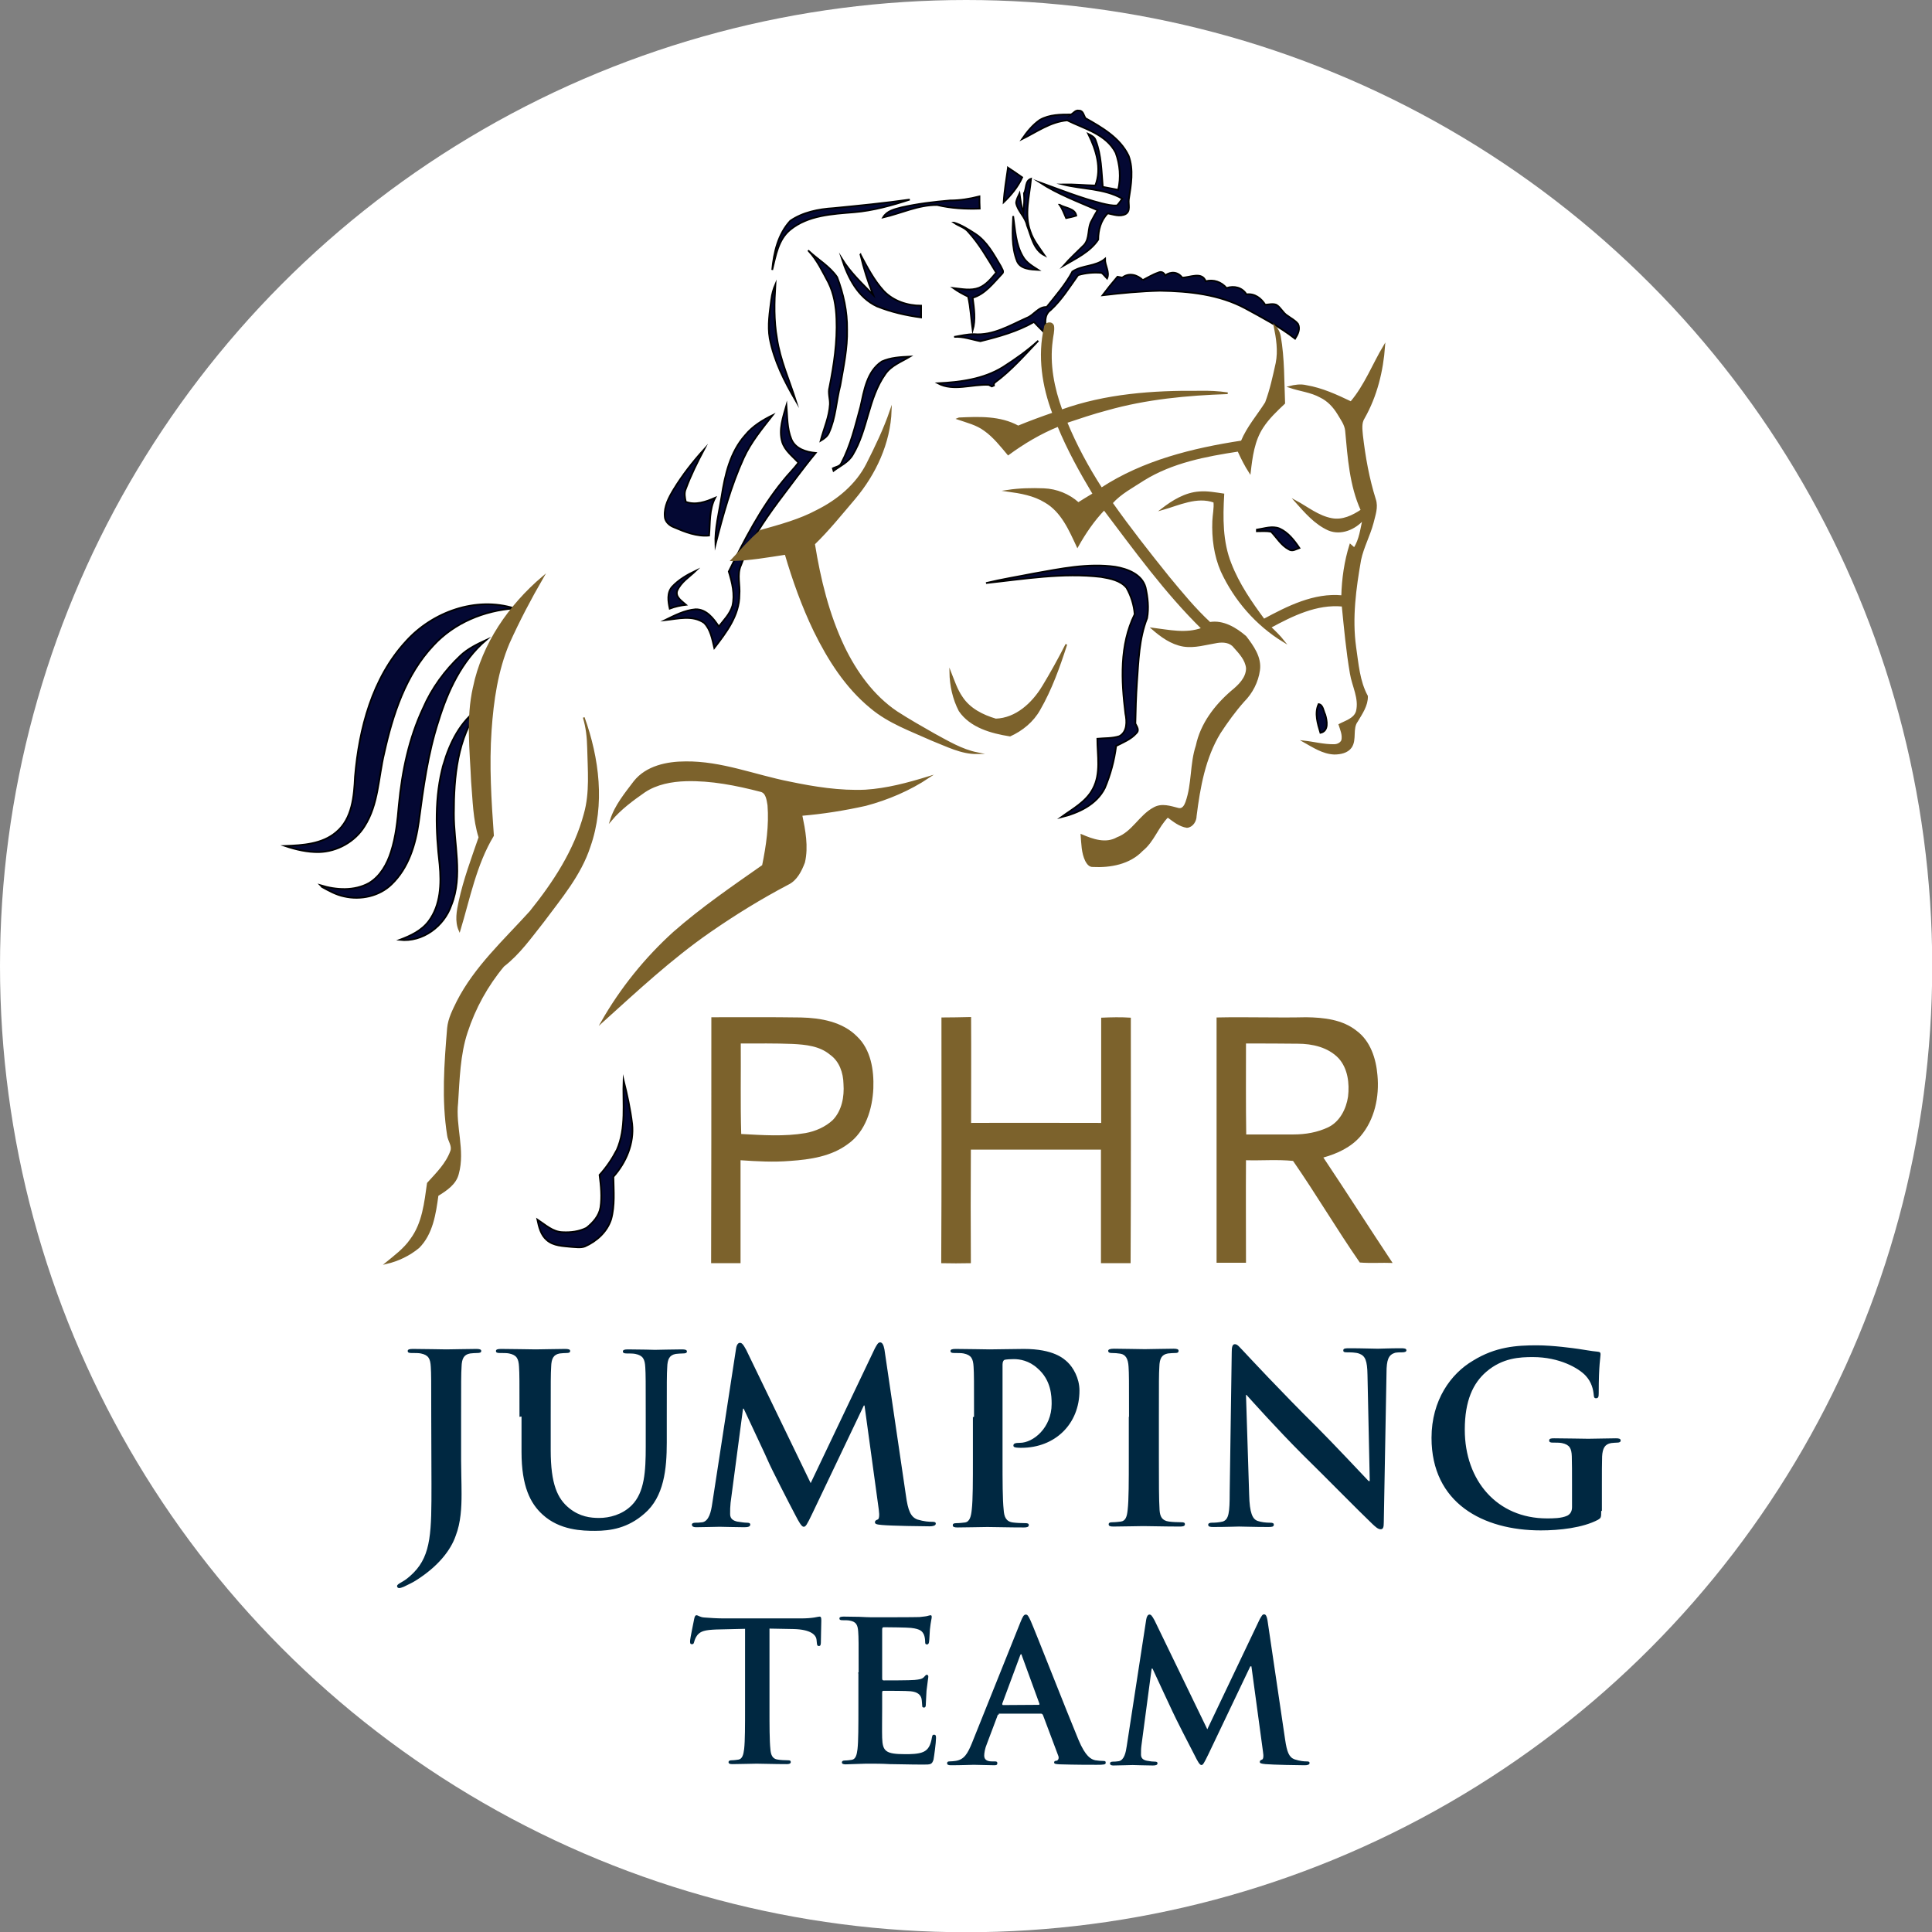 <?xml version="1.0" encoding="UTF-8"?>
<svg xmlns="http://www.w3.org/2000/svg" xml:space="preserve" id="Layer_1" x="0" y="0" version="1.1" viewBox="0 0 853.9 853.9">
  <rect x="0" y="0" width="853.9" height="853.9" fill="#808080" stroke="none"/>
  <style>.st1,.st2{stroke-width:.75;stroke-miterlimit:10}.st1{fill:#040833;stroke:#000}.st2{stroke:#7c622c}.st2,.st3{fill:#7c622c}.st4{fill:#002841}</style>
  <circle cx="427" cy="427" r="427" style="fill:#fff"></circle>
  <path d="M473.4 50.6c1.1-.6 2-2.1 3.5-1.7 1.8-.1 2.1 2.1 2.8 3.3 7.3 4.1 15.3 8.7 19.1 16.6 2.3 6.1 1.1 13 .1 19.3-.3 2.2.9 5.1-1.4 6.5-2.5 1.3-5.4.2-7.9-.3-3.1 3.1-4.2 7.4-4.2 11.6-3.6 5.4-9.8 8.3-15.3 11.5 2.8-3.2 6-6.1 9-9.1 2.7-3 1.4-7.4 3.4-10.8.8-1.6 1.7-3.1 2.6-4.6-8.7-3.8-17.6-7.1-25.6-12.3 9.1 3.3 18.1 6.9 27.5 9.3 2.2.5 4.5 1.1 6.7.9.9-.9 1.6-2 2.3-3-8-4.6-17.6-4.1-26.3-6.3 4.8-.1 9.6.4 14.4.5 3-7.7.3-15.8-3.1-22.8 1.4.7 2.9 1.4 3.3 3 2.5 6.5 2.5 13.6 3.1 20.4 2.3.4 4.5.9 6.8 1.3 1.3-5.4.8-11.2-1.1-16.4-4.2-8.2-13.7-10.5-21.4-14.3-7.4.6-13.5 5.1-20 8.3 2.2-3.2 4.7-6.3 7.9-8.5 4.2-2.4 9.2-2.4 13.8-2.4zM445.5 74.1c2.1 1.4 4.2 2.8 6.3 4.3-1.9 4.2-4.9 7.8-8.2 11 .3-5.2 1.2-10.2 1.9-15.3zM452.6 85.5c1.1-2.1.4-5.6 3.1-6.5-.7 7.7-3.1 15.8-.3 23.3 1.3 4 4 7.2 6.3 10.6-5-2.5-5.9-8.6-7.8-13.3-.7-3.7-4.1-6.2-4.8-9.9.1-1.5.9-2.9 1.5-4.2.4 2.9.8 5.7 1.7 8.5.3-2.8.5-5.6.3-8.5zM419.9 88.6c4.4 0 8.7-.7 13-1.8 0 1.8 0 3.6.1 5.4-6.3.2-12.6-.1-18.8-1.6-8.3-.1-16 3.7-23.9 5.5 1.7-2.9 5-3.6 8-4.4 7.1-1.6 14.4-2.5 21.6-3.1zM368.4 92c11.2-1.1 22.5-2.2 33.7-3.8-8 2.6-16.2 4.9-24.6 5.6-9.7.8-20.3 1.3-28.2 7.7-5.4 4.4-6.4 11.5-8 17.8.7-7.7 2.6-15.9 8-21.7 5.5-3.8 12.5-5.2 19.1-5.6z" class="st1"></path>
  <path d="M468.3 90.5c2.4 1.5 6.8 1.5 7.4 4.8-1.5.5-3 .8-4.5 1.1-.9-2-1.6-4.1-2.9-5.9zM449.5 115.4c-2.5-6.3-2-13.3-1.7-19.9.9 6.1 1.1 12.5 4.3 17.9 1.5 2.7 4.3 4.3 6.8 5.9-3.3-.2-7.9-.3-9.4-3.9zM421.6 98.4c3.4 1 6.4 3 9.4 4.9 5.2 3.4 8.2 9.1 11.3 14.3.4 1.1 1.8 2.5.5 3.5-3.8 4-7.4 8.9-12.9 10.5.6 4.7 1.4 9.7 0 14.4-.7-5-.9-10-2-14.9-2.3-1.1-4.5-2.3-6.6-3.8 3.8.4 7.7 1.3 11.4-.1 3.2-1.3 5.4-4.1 7.6-6.7-3.8-6.2-7.4-12.6-12.3-18-1.6-2-4.3-2.6-6.4-4.1zM357.4 110.9c4.2 3.9 9.3 6.8 12.6 11.6 2.8 7.4 4.5 15.2 4.4 23.1.2 8.3-1.6 16.6-3 24.7-1.8 6.9-2 14.3-5 20.9-.7 1.7-2.2 2.7-3.7 3.6 1.4-5.4 3.8-10.5 4.1-16.1.1-2.5-.9-5-.2-7.5 2-10 3.5-20.1 3.1-30.3-.2-5.5-1.1-11.1-3.6-16.1-2.6-4.8-4.9-9.8-8.7-13.9zM380.3 112.5c3 5.6 6 11.4 10.3 16.1 4.3 4.5 10.5 6.5 16.5 6.5v5.2c-6.7-.9-13.3-2.4-19.5-4.9-8.4-3.9-12.8-12.6-15.5-21 3.7 6 8.9 10.9 13.8 15.9-2.3-5.8-4.2-11.7-5.6-17.8z" class="st1"></path>
  <path d="M474 120c4.4-2.9 10.2-2.1 14.4-5.6-.1 3 2.2 5.8.9 8.7-.8-.8-1.5-1.8-2.4-2.5-3.5-.3-7 0-10.4 1-3.8 5.3-7.3 11-12.1 15.4-3.5 2.4-2.1 7.1-2.1 10.7-1.8-1.8-3.6-3.5-5.3-5.4-7.3 4.2-15.6 6.5-23.7 8.5-3.8-.7-7.6-2.2-11.6-1.9 2.9-.5 5.8-1.2 8.8-1.2 8.4.7 15.9-3.9 23.3-7.2 3.2-1.2 5.1-5 8.8-4.8 4-5 8.3-9.9 11.4-15.7zM505.1 123.8c2.2-1.1 4.4-2.5 6.8-3.3 1.4-.7 2.5 0 3.1 1.2 2.5-1.8 5.6-1.6 7.5 1 3.4 0 8.7-2.8 10.4 1.6 3.5-.9 6.9.3 9.2 3 3.3-1.1 6.9-.3 8.8 2.8 3.6-.5 6.5 1.7 8.3 4.6 1.6-.1 3.3-.6 4.9 0 2 1.2 2.9 3.6 4.9 4.8 1.6 1.2 3.5 2.1 4.7 3.7 1.1 2.2-.1 4.6-1.3 6.5-6.8-5.3-14.5-9.3-22-13.4-11.5-6.2-24.9-7.6-37.7-7.8-8.5.2-17 1-25.4 2 2.1-2.8 4.3-5.5 6.6-8.2.5.1 1.6.3 2.1.4 2.9-2.3 6.6-1.3 9.1 1.1zM340.9 132.3q.45-3.45 1.8-6.6c-.5 7.9-.7 16 .7 23.8 1.4 9.6 5.5 18.6 8.4 27.8-5.1-8.7-9.7-17.8-11.6-27.7-1-5.8 0-11.6.7-17.3zM443.2 162.3c5.5-3.5 10.9-7.3 15.7-11.7-6.1 6.4-11.9 13.1-19.1 18.4-.5.4-.6.8-.5 1.4l-.5.2-.4.2c-.4-.2-1.1-.5-1.4-.7-7.4-.4-15.6 3-22.5-.7 9.9-.5 20.1-1.8 28.7-7.1zM389.7 159.8c3.9-1.8 8.3-2 12.5-2.2-3.8 2.3-8.3 3.9-10.9 7.7-7.6 10.7-7.7 24.6-14.4 35.7-1.9 3.3-5.5 4.9-8.5 7.1-.1-.3-.2-.8-.3-1.1 1.3-.7 3.2-.8 3.8-2.4 4.1-7.8 6.1-16.4 8.4-24.8 1.6-7.1 2.8-15.6 9.4-20zM345.7 195.3c-1.6-5.4.4-11 1.9-16.2.4 5 .2 10.3 2.2 15.1 1.8 4.2 6.5 5.6 10.7 6-5.8 7-11.1 14.4-16.6 21.6-6.4 8.7-12.6 17.8-16.4 28-1.9 4.2-.3 8.8-.7 13.1 0 9.1-5.8 16.6-11.1 23.5-.9-3.8-1.6-8.2-4.5-11.1-5.1-3.6-11.6-1.8-17.3-1.2 4.3-2.1 8.7-4.4 13.5-4.8 4.8-.1 7.9 4 10.3 7.6 2.2-2.8 4.9-5.5 6-9.1 1.2-5.1-.1-10.3-1.6-15.2 6.9-13.9 14-27.9 23.9-40 2.2-2.8 4.8-5.3 6.9-8.1-2.6-2.9-6-5.3-7.2-9.2z" class="st1"></path>
  <path d="M329.4 192.3c3.2-3.9 7.6-6.6 12.1-8.8-4.7 6-9.6 11.9-12.8 18.9-5.6 12.3-9.2 25.4-12.5 38.4-.3-7.2 1.6-14.2 2.7-21.2 1.5-9.7 3.8-19.8 10.5-27.3zM297.7 216.4c3.9-6.4 8.5-12.3 13.5-17.8-3 5.7-5.9 11.5-8.1 17.5-.8 1.8-.4 3.8 0 5.7 4.4 1.6 8.9 0 13-1.8-2.7 5.1-2.2 11.1-2.7 16.7-5.5.5-10.7-1.6-15.6-3.7-2.1-.8-4-2.6-4-4.9-.3-4.3 1.8-8.2 3.9-11.7zM555.5 234.1c3.3-.5 6.8-1.8 10-.5 3.8 1.7 6.5 5.2 8.8 8.6-1.5.5-3.1 1.7-4.7.6-3.4-1.8-5.3-5.2-7.8-7.8-2.1-.4-4.2-.2-6.3-.2zM456.8 253.5c11.9-2.1 24-4.7 36.1-3 5.4.9 11.8 3.3 13.4 9.1 1 4.4 1.5 9.1.7 13.6-3.6 9.1-3.8 19-4.5 28.5-.4 6-.6 12.1-.7 18.1.7 1.4 1.9 3 .4 4.3-2.4 2.7-5.8 4-8.9 5.6-.8 6.4-2.5 12.7-5 18.6-3.7 7.4-11.7 11-19.3 12.9 5.1-3.7 11-6.8 14-12.5 3.7-6.8 2-14.8 2-22.2 3.2-.3 6.6-.1 9.7-1.1 3.6-1.9 3.4-6.6 2.7-10-1.8-14.6-2.6-30.3 4.1-43.9-.3-4.1-1.6-8.2-3.6-11.7-2.7-3.3-7.2-4.1-11.2-4.8-17-2-34 .9-50.9 2.7 7-1.7 14-2.8 21-4.2zM297.1 259.3c2.9-3.1 6.7-5.3 10.5-7.1-2.9 2.8-6.6 5-8.3 8.9-.9 2.8 2.1 4.6 3.9 6.2-2.5.3-4.9.8-7.2 1.7-.7-3.2-1.3-7 1.1-9.7zM179.4 283.5c11.7-13 30.9-20 48-14.6-13.4.9-26.7 6.4-35.8 16.3-12.3 13-18 30.6-21.8 47.7-2.6 10.8-2.5 22.6-8.7 32.3-4.2 6.8-12.1 11.2-20.1 11.4-5.1.1-10.2-1.1-15-2.7 7.8-.3 16.4-.8 22.6-6.1 7.1-5.9 7.9-15.9 8.3-24.5 1.8-21.3 7.6-43.6 22.5-59.8z" class="st1"></path>
  <path d="M203.6 289.7c3.2-3 7.3-5 11.2-6.8-10.8 9.3-16.9 22.5-21 35.8-4.7 14.4-6.7 29.5-8.7 44.5-1.4 10-4.5 20.4-12 27.6-5.4 5.3-13.7 7.1-21 5.4-3.5-.7-6.7-2.5-9.8-4.2-.1-.2-.4-.5-.6-.7 6.9 2.1 14.9 2.6 21.4-1 5-3 8-8.4 9.7-13.8 2.2-6.8 2.9-13.9 3.5-20.9 1.4-14.6 4.4-29.2 10.7-42.6 3.8-8.8 9.6-16.7 16.6-23.3zM582.8 311.2c2 .3 2.1 3.1 2.9 4.6.8 2.7 1.7 7.3-2.1 8.1-1.2-4-2.7-8.7-.8-12.7z" class="st1"></path>
  <path d="M196 337.8c2.8-9.5 7.5-19.2 16-24.9-9.9 13.3-11.4 30.5-11.4 46.6-.1 13.5 4.1 27.5-1.1 40.5-3.2 9.4-12.7 16.5-22.8 15.4 4.8-1.8 9.7-4.1 12.8-8.3 5.3-7.1 5.6-16.5 4.8-25-1.7-14.7-2.3-29.9 1.7-44.3zM272.6 508.3c4.3-9.7 2.6-20.6 3-30.9 1.6 6.4 3 12.8 3.8 19.4.9 8.6-2.7 17-8.3 23.3.1 6.3.7 12.7-1 18.8-1.8 5.6-6.4 9.7-11.6 12-1.9.7-4 .3-6 .2-3.7-.4-7.8-.4-10.8-3-2.7-2.3-3.5-5.8-4.2-9.1 3.5 2.3 6.8 5.5 11.2 5.6 3.6.2 7.3-.3 10.5-1.9 2.9-2.3 5.6-5.3 6.2-9.1.7-4.7.2-9.6-.4-14.3 3-3.3 5.5-7 7.6-11z" class="st1"></path>
  <path d="M461.8 144.7c.1-2 3.1-2.6 3.7-.6.3 2.2-.4 4.3-.6 6.5-1.4 10.4.7 21 4.3 30.8 19.4-7 40.4-8.5 60.9-8.3 4.2-.1 8.4.1 12.5.7-17.9.6-36 2.3-53.3 7.2-6.1 1.6-12 3.6-18 5.6 4.2 10.2 9.5 20 15.5 29.3 18.5-12.1 40.4-17.5 62-20.8 2.6-6.3 7.1-11.4 10.7-17.1 2.1-5.6 3.4-11.6 4.7-17.5 1.1-5.5.2-11-.9-16.5 1.2 1.3 2.1 2.9 2.4 4.7 1.7 9.7 1.5 19.7 1.9 29.5-3.5 3.3-7 6.6-9.6 10.6-3.9 5.9-4.8 13.1-5.6 20-2-3.1-3.6-6.3-5.1-9.6-14.4 2.2-29.2 5-41.8 12.8-4.9 3.2-10.3 6-14.1 10.3 7.9 11.2 16.4 22 25 32.7 5.8 7 11.6 14.1 18.3 20.3 5.9-1 11.5 2.4 15.8 6.1 3.2 4.2 6.8 9.1 6 14.8-.7 5.1-3.2 10-6.9 13.7-3.9 4.4-7.3 9.1-10.5 14-6.7 11-9 24-10.6 36.7 0 2.2-1.5 4.7-3.9 4.9-3.3-.5-5.9-2.7-8.5-4.6-4.5 4.5-6.3 10.9-11.3 14.9-5.6 5.9-14.1 7.4-21.8 7-1.5.1-2.4-1.3-3-2.4-1.7-3.5-1.7-7.5-2-11.3 4.9 2.1 10.7 4.2 15.8 1.3 6.8-2.5 10-9.9 16.2-13.2 3.5-2 7.3-.6 10.9.3 1.9.4 2.9-1.5 3.4-2.9 2.9-8.1 1.9-16.9 4.6-25 2-9.6 8.2-17.7 15.5-24 3.2-2.6 6.7-5.9 6.7-10.3-.4-3.8-3.2-6.7-5.6-9.4-1.8-2.3-4.9-2.5-7.5-2.1-5 .8-9.9 2.4-15 1.6-5.3-.9-9.8-4.2-13.7-7.6 7.3.9 14.9 2.7 22.1 0-16.3-16-29.7-34.6-43.4-52.7-4.7 4.9-8.5 10.5-11.8 16.4-3.4-7.3-6.9-15.5-14.2-19.7-5-3.1-10.9-4.1-16.7-4.9 5.3-.8 10.7-.9 16-.7 5.6.2 11.1 2.4 15.3 6.2 2.2-1.4 4.5-2.8 6.7-4.1-5.8-9.7-11.3-19.6-15.6-30.1-7.9 3.2-15.3 7.6-22.1 12.6-3.2-3.8-6.3-7.8-10.4-10.7-3.5-2.6-7.7-3.6-11.8-5l.5-.2c8.8-.4 18.1-.8 26.1 3.6 5.1-2.1 10.3-4 15.5-5.8-4.6-12.1-6.6-25.4-3.7-38z" class="st2"></path>
  <path d="M597.1 177.8c6.3-7.4 9.8-16.7 14.7-24.9-.8 11.1-3.5 22.1-9 31.8-1.5 2.3-1 5.1-.8 7.7 1.1 9.5 2.8 19.1 5.7 28.3 1.2 3.5-.2 7-1 10.4-1.5 5.6-4.3 10.7-5.5 16.3-2.2 12.6-4 25.6-2.2 38.6 1.1 7.4 1.6 15.1 5.2 21.7.1 4.1-2.4 7.6-4.4 11-2.5 3.3-.4 8.1-2.7 11.5-1.6 2.3-4.7 2.9-7.4 2.9-5-.2-9.3-3.1-13.4-5.4 4.5.5 8.9 1.7 13.4 1.6 1.4 0 2.9-.7 3.5-2 .6-2.4-.5-4.8-1.2-7 2.8-1.5 6.7-2.5 7.7-5.9 1.4-5.8-1.8-11.2-2.7-16.8-1.7-9.9-2.6-19.9-3.6-29.9-11.5-1.1-22.2 4.2-32 9.5 2.1 2 4.2 4 6 6.3-12-7.3-21.6-18.3-27.5-31.1-3-6.9-4-14.6-3.7-22.1.1-2.8.8-5.7.5-8.5-7.7-2.8-15.7 1.2-23.1 3.3 4.8-3.7 10.3-7.1 16.5-7.5 3.5-.3 7.1.4 10.6.9-.6 10.3-.7 21 3.2 30.7 3.5 9 9 17 14.7 24.7 10.6-5.7 22.2-11.6 34.6-10.4.2-7.7 1.3-15.4 3.6-22.7.5.4 1.4 1.2 1.8 1.6 2.5-3.9 3-8.6 4-13-3.7 4.3-9.9 7-15.4 4.7-6-2.7-10.3-7.8-14.6-12.6 5.2 2.8 10 6.8 16 7.9 4.8.9 9.3-1.3 13.2-3.9-5-11-5.8-23.3-6.9-35.2-.3-2.8-2.1-5.1-3.5-7.5-1.9-3.1-4.4-5.8-7.7-7.4-4.3-2.4-9.2-2.8-13.8-4.4 2.4-.6 4.9-1 7.4-.4 7.1 1.2 13.5 4.2 19.8 7.2zM383.2 205.2c3.9-7.7 7.7-15.6 10.5-23.8-.5 14.4-6.9 28.1-16.1 39-5.8 6.8-11.4 13.8-17.8 20 2.5 15.6 6.3 31.2 13.1 45.5 5.4 11.2 13 21.8 23.4 28.8 5.4 3.5 10.9 6.6 16.5 9.8 6.1 3.3 12.2 7 19.1 8.4-7 .1-13.4-3.3-19.8-5.8-9.3-4.2-19.3-7.7-27.2-14.4-11-9-18.7-21.2-24.9-33.8-5.3-11-9.4-22.5-12.8-34.1-7.9 1.2-15.8 2.6-23.8 2.8 4.2-4.4 8.2-9.1 12.8-13 8.5-2.4 17.2-4.7 25-8.9 9-4.5 17.3-11.3 22-20.5zM209.4 303.8c4-19.2 15.7-36.1 30.5-48.7-5.5 9.5-10.6 19.2-15.1 29.2-5.1 12.1-7 25.4-7.9 38.4-1.1 15.5-.1 31.1 1 46.6-7.7 12.8-10.5 27.7-14.8 41.9-1.8-4.1-.9-8.6 0-12.8 2.1-9.7 5.6-19 8.8-28.3-2.5-7.9-2.6-16.4-3.3-24.6-.6-13.9-2.3-28 .8-41.7z" class="st2"></path>
  <path d="M460.8 303.7q5.55-9.15 10.5-18.9c-3.2 9.9-6.7 19.8-11.9 28.8-2.9 5.2-7.7 9.1-13 11.5-8.2-1.3-17.4-3.8-22.3-11-2.7-5.2-4-11.1-4.1-17 1.5 3.8 2.8 7.8 5.1 11.1 3.4 5.2 9.2 8.1 15 9.8 9-.3 16.2-7 20.7-14.3zM258 317.1c6.5 18.1 9.1 38.5 2.6 57-4.1 12.6-12.8 22.8-20.6 33.3-5.4 6.8-10.5 14.1-17.5 19.5-7.2 8.6-12.7 18.6-16.2 29.3-3.3 10-3.5 20.7-4.2 31.2-1.2 10.5 3.2 21 .3 31.4-1.1 4.5-5.3 7.2-9 9.5-1.1 8.1-2.4 17-8.4 23-4.1 3.4-9.1 5.8-14.3 7 3.9-3.2 8-6.2 10.9-10.4 5.4-7.2 6.3-16.4 7.5-24.9 3.9-4.3 8.3-8.6 10.3-14.2.9-2.4-1.1-4.6-1.4-7-2.5-15.7-1.3-31.7 0-47.4.4-4.2 2.4-8 4.2-11.7 7.8-15.3 20.8-27.1 32.2-39.7 10.4-12.9 19.7-27.1 24-43.2 2.7-9.5 1.7-19.5 1.5-29.3-.1-4.7-.6-9.1-1.9-13.4zM280.4 345.5c5.3-6.7 14.4-8.6 22.6-8.6 15.8-.2 30.6 5.9 45.9 8.9 11 2.3 22.3 4.1 33.6 3.6 9.5-.6 18.8-3.1 27.9-5.9-8.4 5.6-18 9.7-27.8 12.3-9.4 2.1-18.9 3.6-28.4 4.4 1.4 6.8 2.8 14 1.2 20.9-1.4 3.7-3.4 7.8-7.2 9.6-12 6.3-23.5 13.4-34.6 21.1-17 11.8-32.2 26-47.5 39.8 8.4-14.7 19.2-28.1 31.8-39.5 12.3-10.8 25.9-20.1 39.3-29.5 1.8-8.8 3.1-17.8 2.4-26.7-.4-2.3-.7-5.7-3.4-6.3-10.8-2.8-21.9-5-33-4.7-6.4.2-13 1.4-18.4 5-5.3 3.7-10.6 7.6-14.8 12.6 2-6.4 6.4-11.7 10.4-17z" class="st2"></path>
  <path d="M314.4 449.6c13.2 0 26.4-.1 39.6.1 8.8.2 18.4 1.9 24.8 8.4 6.1 5.8 7.5 14.8 7.2 22.9-.4 9.1-3.4 19.1-11.2 24.6-7.3 5.5-16.7 6.9-25.6 7.5-7.3.6-14.6.2-21.9-.3v45.5h-13c.1-36.3.1-72.5.1-108.7m13 11.6c.1 13.3-.2 26.7.2 40 9.4.5 19 1.2 28.4-.4 4.4-.8 8.8-2.7 12.1-5.8 4-4.2 5.1-10.3 4.7-15.9-.1-4.9-1.8-10-5.9-12.9-4.6-3.9-10.8-4.5-16.6-4.8-7.6-.3-15.3-.2-22.9-.2M416.1 449.7c4.4 0 8.7-.1 13.1-.2.1 15.6 0 31.2 0 46.8 19.2-.1 38.4 0 57.5 0v-46.5c4.4-.2 8.8-.3 13.1 0 0 36.2.1 72.3-.1 108.5h-13.1v-50.2h-57.5c-.1 16.7-.1 33.5 0 50.2-4.4.1-8.8.1-13.1 0 .2-36.3.1-72.4.1-108.6M537.7 449.7c13.2-.3 26.4.2 39.6-.1 7.7.1 16.1 1 22.3 6 6.1 4.5 8.6 12.3 9.2 19.6.9 9.5-1.2 19.6-7.5 27-4.2 4.9-10.3 7.7-16.4 9.4 10.3 15.4 20.3 31.1 30.6 46.6-4.8-.2-9.7.2-14.5-.2-10.2-14.7-19.3-30.2-29.5-44.9-6.9-.7-13.9-.1-20.8-.3-.1 15.1 0 30.2 0 45.3h-13zm13 11.5c0 13.4-.1 26.8.1 40.2h20.9c5.3 0 10.6-.9 15.4-3.2 5.1-2.5 7.9-8.1 8.7-13.5.7-5.9-.1-12.5-4.2-17-4.6-4.8-11.5-6.4-18-6.4-7.7-.1-15.3-.1-22.9-.1" class="st3"></path>
  <path d="M190.6 626.2c0-16 0-18.9-.2-22.1-.2-3.6-1-5.2-4.4-5.9-.9-.2-2.6-.2-4.1-.2-1.2 0-1.7-.2-1.7-.9s.8-.9 2.3-.9c5.5 0 12.1.2 14.8.2 2.6 0 9.1-.2 13.2-.2 1.4 0 2.2.2 2.2.9s-.6.9-1.9.9c-1.2 0-1.7.1-3 .2-2.8.5-3.7 2.3-3.8 5.9-.2 3.3-.2 6.3-.2 22.1v19.3c0 4.4.2 9.5.2 14.8 0 5.9-.3 12.6-2.6 18.5-2.2 6.4-7.8 13.6-17.7 19.8-1.4.9-3 1.6-5.2 2.7-.8.3-1.5.6-2.1.6-.3 0-.9-.2-.9-.9 0-.5.5-.9 2.3-1.9 1.4-.8 2.9-1.9 5-4 7.9-8 7.9-18.5 7.9-39zM229.6 626.2c0-16 0-18.9-.2-22.1-.2-3.6-1-5.2-4.4-5.9-.9-.2-2.6-.2-4.1-.2-1.2 0-1.7-.2-1.7-.9s.8-.9 2.3-.9c5.5 0 12.1.2 15.3.2 2.6 0 9.1-.2 12.9-.2 1.5 0 2.3.2 2.3.9s-.6.9-1.6.9c-1.2 0-1.7.1-3 .2-2.8.5-3.7 2.3-3.8 5.9-.2 3.3-.2 6.3-.2 22.1v14.7c0 15.1 3 21.5 8.2 25.7 4.7 3.8 9.5 4.3 13.2 4.3 4.5 0 10.2-1.4 14.4-5.6 5.7-5.7 6.2-15.1 6.2-25.9v-13c0-16 0-18.9-.2-22.1-.2-3.6-1-5.2-4.4-5.9-.9-.2-2.7-.2-3.8-.2s-1.7-.2-1.7-.9.8-.9 2.2-.9c5.4 0 11.9.2 12 .2 1.3 0 7.9-.2 11.9-.2 1.4 0 2.2.2 2.2.9s-.6.9-1.9.9c-1.2 0-1.7.1-3 .2-2.8.5-3.7 2.3-3.8 5.9-.2 3.3-.2 6.3-.2 22.1v11.2c0 11.6-1.2 24-9.9 31.4-7.3 6.4-14.9 7.6-21.8 7.6-5.5 0-15.6-.2-23.2-7.2-5.4-4.9-9.3-12.5-9.3-27.7v-15.6h-.5v.1zM325.3 596.2c.2-1.7.9-2.7 1.7-2.7s1.4.5 2.8 3.1l28.5 58.9 28.4-59.6c.9-1.6 1.4-2.6 2.3-2.6s1.5 1 1.9 3.1l9.5 64.6c.9 6.6 2.1 9.5 5.1 10.6 3 .9 5.1 1 6.5 1 .9 0 1.6.1 1.6.8 0 .9-1.3 1.2-2.7 1.2-2.7 0-17.1-.2-21.2-.6-2.4-.2-3-.5-3-1.2 0-.5.3-.9 1.2-1.2.6-.2.9-1.5.5-4.4l-6.3-46h-.3L359 669c-2.4 5-2.9 5.8-3.8 5.8s-2.1-2.1-3.7-5.2c-2.6-4.9-10.7-20.7-12-23.8-.9-2.2-7.2-15.4-10.8-23.2h-.3l-5.5 41.6c-.2 1.9-.2 3.1-.2 5 0 2.1 1.4 2.9 3.1 3.3 1.9.3 3.3.5 4.3.5.9 0 1.5.2 1.5.8 0 .9-.9 1.2-2.6 1.2-4.3 0-9.1-.2-10.9-.2-2.1 0-7 .2-10.4.2-1 0-1.9-.2-1.9-1.2 0-.5.6-.8 1.6-.8.9 0 1.5 0 3.1-.2 2.9-.6 3.8-4.8 4.3-8.3zM430.5 626.2c0-16 0-18.9-.2-22.1-.2-3.6-1-5.2-4.4-5.9-.9-.2-2.7-.2-4.1-.2-1.2 0-1.7-.2-1.7-.9s.8-.9 2.3-.9c5.5 0 12.1.2 15 .2 4.3 0 10.4-.2 15.1-.2 13.2 0 17.7 4.3 19.4 5.9 2.3 2.2 5.2 6.9 5.2 12.5 0 14.8-10.8 25.3-25.7 25.3-.5 0-1.6 0-2.2-.1s-1.3-.2-1.3-.9c0-.9.8-1.2 2.9-1.2 5.8 0 14-6.6 14-17.2 0-3.5-.2-10.5-6.2-15.7-3.8-3.5-8-4.1-10.5-4.1-1.5 0-3.1.1-4.1.3-.5.2-.9.9-.9 2.1v41.8c0 9.5 0 17.8.5 22.4.2 2.9.9 5.2 4.1 5.6 1.4.2 3.8.3 5.4.3 1.2 0 1.6.2 1.6.9 0 .8-.9 1-2.1 1-6.9 0-13.5-.2-16.2-.2-2.4 0-9.1.2-13.2.2-1.4 0-2.1-.2-2.1-1 0-.5.3-.9 1.6-.9 1.5 0 2.8-.2 3.8-.3 2.1-.3 2.7-2.7 3-5.7.5-4.3.5-12.6.5-22.4v-18.5h.3v-.1zM499 626.2c0-16 0-18.9-.2-22.1-.2-3.6-1.3-5.4-3.6-5.8-1.2-.2-2.6-.3-3.8-.3-1 0-1.6-.2-1.6-1 0-.6.9-.9 2.6-.9 4 0 10.6.2 13.6.2 2.6 0 8.9-.2 12.7-.2 1.4 0 2.2.2 2.2.9 0 .9-.6 1-1.6 1s-1.9.1-3.1.2c-2.8.5-3.7 2.3-3.8 5.9-.2 3.3-.2 6.3-.2 22.1v18.3c0 10.2 0 18.4.3 22.9.2 2.8 1 4.7 4.2 5.1 1.4.2 3.8.3 5.4.3 1.2 0 1.6.2 1.6.9 0 .8-.9 1-2.1 1-6.9 0-13.5-.2-16.3-.2-2.4 0-9.1.2-13.2.2-1.4 0-2.1-.2-2.1-1 0-.5.3-.9 1.6-.9 1.5 0 2.8-.2 3.8-.3 2.1-.3 2.7-2.2 3-5.2.5-4.3.5-12.6.5-22.8v-18.3zM552.1 660.6c.2 8.2 1.5 10.8 3.7 11.6 1.7.6 3.8.8 5.5.8 1.2 0 1.7.2 1.7.9 0 .9-.9 1-2.4 1-6.8 0-10.9-.2-13-.2-.9 0-5.8.2-11.3.2-1.4 0-2.3-.1-2.3-1 0-.6.6-.9 1.6-.9 1.4 0 3.1-.1 4.8-.5 2.7-.9 3.1-3.8 3.1-13l.9-61.8c0-2.1.2-3.6 1.4-3.6s2.1 1.4 3.8 3.1c1.3 1.4 17.1 18.4 32.4 33.5 7.1 7.1 21.2 22.1 22.9 23.9h.5l-1-46.9c-.1-6.4-1-8.4-3.6-9.4-1.5-.6-4.1-.6-5.5-.6-1.3 0-1.6-.2-1.6-.9 0-.9 1.2-.9 2.7-.9 5.5 0 10.5.2 12.6.2 1.2 0 5.1-.2 10.2-.2 1.4 0 2.4.1 2.4.9 0 .6-.6.9-1.9.9-1 0-1.9 0-3.1.2-2.9.9-3.8 3-3.8 9l-1.2 65.9c0 2.3-.3 3.1-1.4 3.1-1.2 0-2.4-1.2-3.6-2.3-6.6-6.3-20-20-30.9-30.7-11.3-11.3-22.9-24.3-24.8-26.4h-.2zM707.7 667.9c0 2.8-.1 3-1.4 3.8-6.8 3.6-17.1 4.7-25.3 4.7-25.6 0-48.3-12.1-48.3-40.9 0-16.7 8.6-28.4 18.3-34.1 10-6.2 19.3-6.8 28.2-6.8 7.2 0 16.4 1.3 18.5 1.6 2.2.3 5.8 1 8.3 1.2 1.3.1 1.4.5 1.4 1.3 0 1.2-.8 4.1-.8 17.1 0 1.6-.2 2.2-1.2 2.2-.8 0-.9-.5-1-1.4-.2-2.4-.9-5.7-3.6-8.6-3.1-3.3-11.5-8.2-23.3-8.2-5.7 0-13.4.3-20.6 6.5-5.8 5-9.5 12.7-9.5 25.6 0 22.5 14.3 39.2 36.3 39.2 2.7 0 6.4 0 9-1.2 1.5-.8 2.1-2.1 2.1-3.8V656c0-5.2 0-9.2-.1-12.3-.1-3.6-1-5.2-4.4-5.9-.9-.2-2.6-.2-4.1-.2-.9 0-1.5-.2-1.5-.9 0-.9.8-1 2.2-1 5.5 0 12 .2 15.1.2s8.9-.2 12.2-.2c1.4 0 2.1.2 2.1 1 0 .6-.6.9-1.4.9-.9 0-1.5.1-2.8.2-2.8.5-3.8 2.3-4 5.9-.1 3.1-.1 7.2-.1 12.5v11.6h-.3zM329.3 719.9l-12.7.3c-5 .2-6.9.7-8.4 2.5-.9 1.2-1.2 2.3-1.4 3-.2.8-.4 1-1 1-.7 0-.8-.4-.8-1.3 0-1.3 1.7-9.1 1.8-9.8.2-1.1.5-1.7 1-1.7.8 0 1.5.9 3.6 1 2.5.2 5.7.4 8.6.4h34c2.7 0 4.6-.2 5.9-.4 1.2-.2 2-.4 2.3-.4.7 0 .8.5.8 1.8 0 1.8-.2 7.7-.2 9.9-.1.9-.2 1.3-.8 1.3-.8 0-.9-.4-1-1.7l-.1-1c-.2-2.2-2.5-4.6-10.1-4.8l-10.7-.2v35c0 7.8 0 14.5.4 18.3.2 2.4.8 4.3 3.3 4.6 1.1.2 3.1.3 4.4.3 1 0 1.3.2 1.3.8 0 .7-.8.9-1.7.9-5.6 0-11-.2-13.4-.2-2 0-7.4.2-10.7.2-1.1 0-1.7-.2-1.7-.9 0-.4.3-.8 1.3-.8 1.2 0 2.3-.2 3.1-.3 1.7-.3 2.2-2.2 2.5-4.7.4-3.5.4-10.3.4-18.3zM379.5 739.2c0-13 0-15.4-.2-18.1-.2-2.9-.9-4.3-3.6-4.8-.8-.2-2.1-.2-3.3-.2-1 0-1.4-.2-1.4-.8s.7-.8 1.9-.8c2.3 0 4.8.1 6.8.1 2.2.1 4.2.2 5.4.2 2.7 0 19.7 0 21.3-.1 1.7-.2 3-.3 3.6-.5.4-.1 1-.3 1.3-.3.4 0 .5.3.5.8 0 .7-.4 1.7-.8 5.5-.1.9-.2 4.6-.4 5.6-.1.4-.2 1-.9 1s-.8-.4-.8-1.1-.1-2.1-.5-3.1c-.7-1.5-1.4-2.6-5.7-3.1-1.4-.2-10.4-.3-12.1-.3-.4 0-.7.2-.7.9v21.6c0 .7.1 1 .7 1 1.9 0 11.7 0 13.6-.2 2.1-.2 3.3-.4 4.1-1.2.7-.8 1-1.1 1.3-1.1s.7.2.7.8-.3 1.9-.8 6.3c-.1 1.7-.3 5.1-.3 5.7 0 .8 0 1.7-.8 1.7-.7 0-.8-.3-.8-.8-.1-.9-.1-2-.3-3.1-.4-1.7-1.7-3-4.8-3.3-1.7-.2-10.1-.2-12.1-.2-.4 0-.5.3-.5.9v6.7c0 2.9-.1 10.7 0 13.2.2 5.9 1.5 7.2 10.2 7.2 2.2 0 5.8 0 8-1s3.2-2.9 3.8-6.4c.2-1 .3-1.2 1-1.2.8 0 .8.8.8 1.5 0 2-.8 7.8-1.1 9.5-.7 2.2-1.3 2.2-4.6 2.2-6.5 0-11.1-.2-14.7-.2-3.6-.2-6.4-.2-8.8-.2-1 0-2.9 0-4.8.1-2 0-4.2.2-5.9.2-1.1 0-1.7-.2-1.7-.9 0-.4.3-.8 1.3-.8 1.2 0 2.3-.2 3.1-.3 1.7-.3 2.2-2.2 2.5-4.7.4-3.5.4-10.3.4-18.3v-15.2h-.1v-.4zM441.6 757.7c-.4 0-.7.2-.8.8l-4.6 12.2c-.9 2.1-1.2 4.2-1.2 5.2 0 1.5.8 2.6 3.4 2.6h1.2c1 0 1.2.2 1.2.8 0 .8-.5.9-1.4.9-2.7 0-6.5-.2-9-.2-1 0-5.6.2-10.1.2-1.1 0-1.7-.2-1.7-.9 0-.5.3-.8 1-.8s2-.1 2.6-.2c4-.5 5.5-3.4 7.3-7.7L451 717c1-2.5 1.5-3.4 2.4-3.4.8 0 1.2.8 2.1 2.7 2.1 4.7 15.7 39.5 21.1 52.5 3.2 7.7 5.7 8.8 7.5 9.2 1.2.2 2.6.3 3.5.3.8 0 1.1.1 1.1.8 0 .8-.8.9-4 .9-3.1 0-9.2 0-16.2-.2-1.5-.1-2.6-.1-2.6-.8 0-.5.3-.8 1.1-.8.7-.2 1.1-1 .8-2l-6.8-18.1c-.2-.4-.4-.7-.9-.7h-18.7zm17.4-4.2c.4 0 .5-.2.4-.5l-7.7-21.1c-.1-.3-.2-.8-.4-.8s-.4.4-.5.8l-7.8 21c-.1.3 0 .7.3.7zM506.6 715.8c.2-1.4.8-2.2 1.4-2.2.7 0 1.1.4 2.3 2.6l23.3 48.1 23.2-48.7c.8-1.3 1.1-2.1 1.9-2.1s1.2.9 1.5 2.6l7.8 52.8c.8 5.4 1.7 7.8 4.2 8.7 2.5.8 4.2.9 5.3.9.8 0 1.3.1 1.3.7 0 .8-1 1-2.2 1-2.2 0-14-.2-17.3-.5-2-.2-2.5-.4-2.5-1 0-.4.3-.8 1-1 .5-.2.8-1.2.4-3.6l-5.1-37.6h-.5l-18.5 38.8c-2 4.1-2.4 4.8-3.1 4.8-.8 0-1.7-1.7-3-4.3-2.1-4-8.7-16.9-9.8-19.4-.8-1.8-5.9-12.5-8.8-18.9h-.4l-4.5 33.9c-.2 1.5-.2 2.6-.2 4.1 0 1.7 1.1 2.4 2.6 2.7s2.7.4 3.5.4 1.2.2 1.2.7c0 .8-.8 1-2.1 1-3.5 0-7.4-.2-8.9-.2-1.7 0-5.7.2-8.5.2-.9 0-1.5-.2-1.5-1 0-.4.5-.7 1.3-.7s1.2 0 2.6-.2c2.4-.5 3.1-3.9 3.5-6.7z" class="st4"></path>
</svg>
